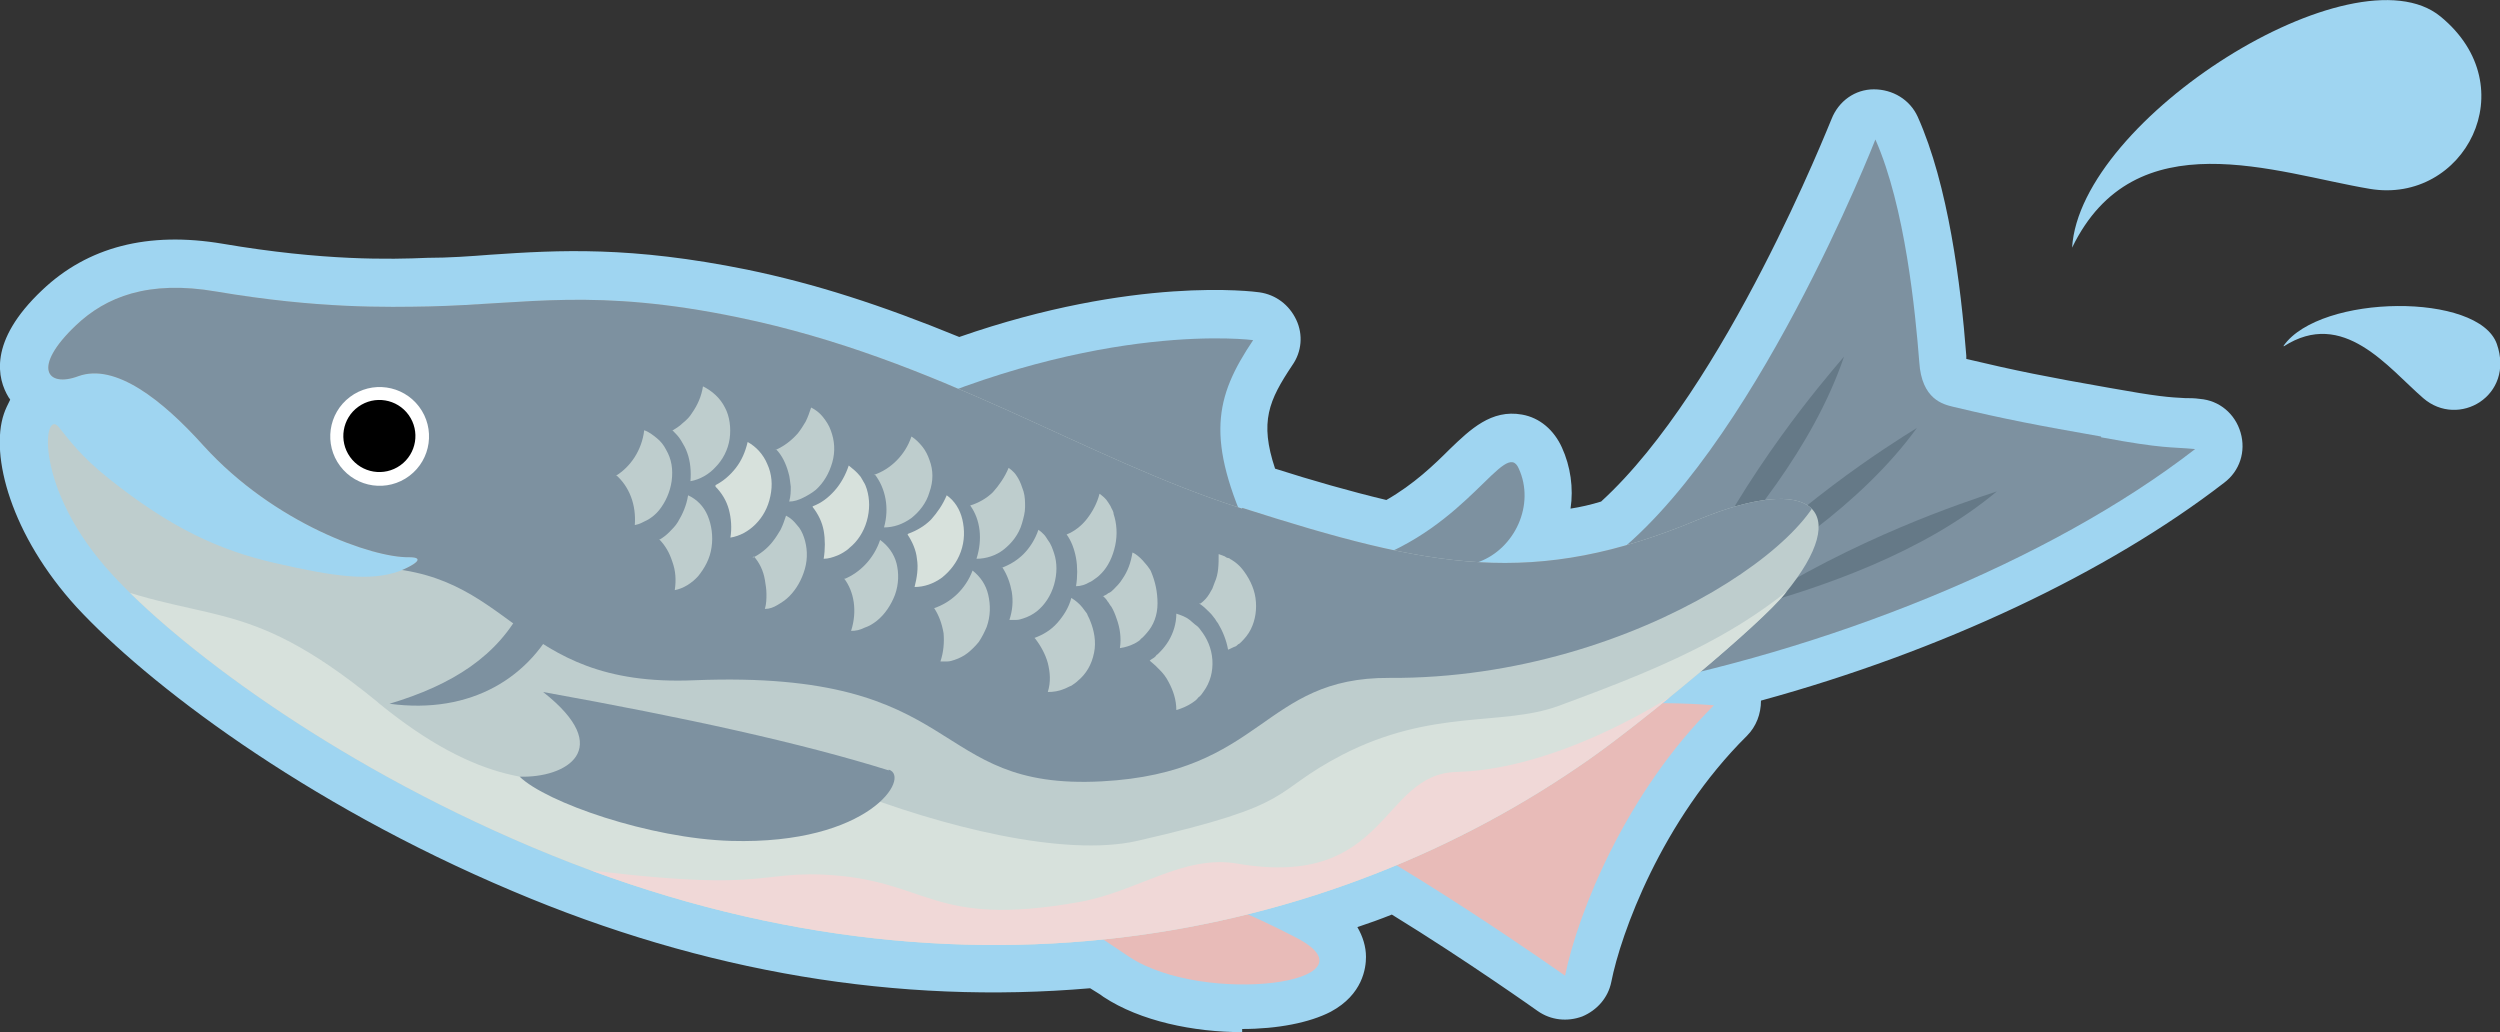 <svg viewBox="0 0 319 131.7" xmlns="http://www.w3.org/2000/svg" xmlns:xlink="http://www.w3.org/1999/xlink"><rect x="0" y="0" width="319" height="131.7" fill="#333333" stroke="none"/><clipPath id="a"><path d="m158.5 64.9c-20.2-6.4-38.6-19.1-64.3-24.4-18.3-3.8-26.9-1.7-39.4-1.4-5.4.1-14.2.3-27.2-1.9-8.7-1.5-14.1.7-17.9 4.3-5.7 5.4-3.7 8 .3 6.5 4.7-1.7 10.7 3 16 8.9 9 9.9 21.6 14.3 26.2 14.2 2.3 0 .5 1.1-1.3 1.8-3.7 1.3-8.2.7-16-1.1-6.9-1.6-13.1-4.4-21.1-10.8-3.5-2.8-5-4.9-6.3-6.5-2-2.5-3.3 7.9 6.9 18.9 7.9 8.6 27.2 23.6 53.5 34.7 53.4 22.6 102 11.9 135-11.3 6.7-4.7 21.6-17 24.9-21.1 8.8-10.7 3.4-15.4-11.1-9.4-21 8.8-34.1 6.2-58.2-1.5z"/></clipPath><path d="m264.4 31.6c1-16.5 36-38.5 47-29.5s3 24-9 22-30-9-38 7.5z" fill="#9fd5f1"/><path d="m291.4 44.1c4.7-6.6 24.9-6.8 27.2-.2s-4.9 10.8-9.4 6.9-10.2-11.5-17.8-6.6z" fill="#9fd5f1"/><path d="m158.5 131.7c-6.2 0-13-1.4-17.7-4.5-.5-.4-1.1-.7-1.7-1.1-24.4 2.1-49.2-2-73.7-12.4-26.8-11.3-46.7-26.6-55.6-36.2-8.4-9.2-11.1-19.4-9.3-24.7.2-.6.5-1.2.8-1.8 0 0-.1-.2-.2-.3-1.4-2.3-2.7-7.1 4.3-13.7 5.8-5.5 13.5-7.5 23-5.9 12.9 2.2 21.5 2 26.1 1.8 2.8 0 5.5-.2 8.1-.4 8.8-.6 17.9-1.1 32.7 1.9 8.7 1.8 17.1 4.5 27.1 8.6 22.4-7.8 37.6-5.8 38.3-5.7 2.1.3 3.8 1.6 4.7 3.5s.7 4.1-.5 5.8c-3 4.5-4.2 7.2-2.2 13.2 4.7 1.5 9.6 2.9 14.2 4 3.5-2 6.1-4.5 8.1-6.5 2.6-2.5 5.3-5.1 9.2-4.4 2.3.4 4.1 2 5.1 4.2 1.1 2.4 1.5 5.2 1.1 7.8 1.3-.2 2.6-.5 3.9-.9 15.9-14.5 29.2-48.4 29.4-48.8.9-2.3 3-3.8 5.4-3.8s4.6 1.3 5.6 3.5c3.9 8.7 5.5 21.4 6.2 30.5v.4c6.3 1.5 10.3 2.3 18.3 3.7 6.1 1.1 7.6 1.2 9.6 1.3.6 0 1.2 0 1.9.1 2.5.2 4.5 1.9 5.2 4.3s-.1 4.9-2.1 6.4c-14.9 11.5-36.1 21.5-59.1 27.8 0 1.7-.6 3.3-1.8 4.5-10.9 10.8-16.1 25.3-17.3 31.4-.4 2-1.8 3.6-3.7 4.4-1.9.7-4 .5-5.7-.7 0 0-9-6.4-18.6-12.3-1.5.6-2.9 1.1-4.4 1.6.7 1.2 1.1 2.5 1.1 3.8 0 1.4-.4 4.8-4.5 7-2.7 1.4-6.8 2.2-11.3 2.2zm-17.8-17.8c1.2 0 2.4.4 3.4 1 1.2.8 2.3 1.5 3.4 2.3 1.6 1.1 4 1.8 6.4 2.1-.5-1-.7-2.1-.6-3.2.2-2.5 2-4.7 4.5-5.3 6.2-1.5 12.2-3.6 18.1-6 1.8-.7 3.8-.6 5.4.4 5.5 3.3 10.9 6.9 15 9.6 2.2-6.2 5.9-13.8 11.3-21.1-.5-.6-1-1.3-1.2-2.1-.8-2.4 0-5.1 1.9-6.7 1.7-1.4 3.4-2.7 5-4.1.7-.6 1.5-1 2.4-1.2 17.6-4.3 34.4-10.9 47.9-18.7-6.2-1.1-10.2-2-15.8-3.3-7.2-1.7-8.7-7.7-8.9-11.1-.3-3.9-.7-7.5-1.2-10.8-6.1 12.4-15.7 29.1-26.6 38.5-.7.6-1.4 1-2.3 1.2-7.1 2-13.7 2.7-20.8 2.3-2.3-.1-4.2-1.5-5.1-3.5-.8.5-1.7 1-2.7 1.4-1.2.6-2.5.7-3.8.5-6.5-1.4-13.4-3.5-19.9-5.5l-.5-.2c-1.7-.6-3.1-1.8-3.7-3.5-2.9-7.3-3.3-12.7-2-17.6-6.1.5-15.2 1.9-26.1 5.9-1.4.5-3 .5-4.4-.1-10.2-4.3-18.5-7-27-8.8-13.3-2.8-20.8-2.3-29.5-1.7-2.7.2-5.5.4-8.5.4-5 .1-14.3.4-28.4-2-3.5-.6-6.1-.4-8.1.1 5.5 2.5 10 7.5 12 9.7 7.7 8.5 18.6 12.2 21.6 12.2h.2c4.4 0 6.5 2.8 6.9 5.2.4 2.1.1 5.9-6.2 8.2-5.2 1.9-10.6 1.2-19.4-.9-3.3-.8-6.4-1.8-9.4-3.1 8.8 7.8 24.7 19.1 46.1 28.2 23.4 9.9 46.9 13.7 70 11.3z" fill="#9fd5f1"/><path d="m127.6 107.2c11.4 1.3 26.4 6.5 37.9 12.5 10.8 5.7-11.8 8.7-21.4 2.4-9.5-6.3-23.2-15.7-16.5-15z" fill="#e8bbb8"/><path d="m164.9 103.2c12.9 5.8 34.8 21.3 34.8 21.3 1.7-8.3 7.9-23.5 19-34.5-15.1-1.3-40.6 2.3-40.6 2.3s-11.7 6.5-13.2 10.9z" fill="#e8bbb8"/><path d="m268.1 55.7c-8-1.4-12.2-2.2-18.9-3.8-1.2-.3-4-.9-4.3-5.7-.5-6.4-1.8-19.8-5.6-28.4 0 0-15.7 40.2-34.4 53.9-12.9 9.4-22.2 20.6.9 16.4 27.2-5 55.7-16.4 74.3-30.8-3.2-.3-3.9 0-12-1.5z" fill="#7d91a0"/><path d="m222.8 77.6c14-9 27.8-13.5 32-14.9-9.3 7.8-22.4 12.3-32 14.9z" fill="#657987"/><path d="m217.3 76.8c11.3-12.2 23.6-19.9 27.3-22.2-7.1 9.8-18.7 17.4-27.3 22.2z" fill="#657987"/><path d="m215.8 74.8c7.2-15 16.7-26 19.5-29.3-3.9 11.5-12.7 22.2-19.5 29.3z" fill="#657987"/><path d="m159.9 43.4s-19.3-2.6-46.6 9.9c-6.3 2.9 10.8 16.1 26.6 15.6 9.2-.3 16.3.2 19.7-.4-5.8-12.5-4.6-17.8.3-25.1z" fill="#7d91a0"/><path d="m174.2 71.7c13.2-4.4 17.9-15.9 19.6-11.9 2.1 4.6-.5 10.2-5.1 11.9-3.9 1.5-10.8 0-14.5 0z" fill="#7d91a0"/><path d="m158.5 64.9c-20.2-6.4-38.6-19.1-64.3-24.4-18.3-3.8-26.9-1.7-39.4-1.4-5.4.1-14.2.3-27.2-1.9-8.7-1.5-14.1.7-17.9 4.3-5.7 5.4-3.7 8 .3 6.5 4.7-1.7 10.7 3 16 8.9 9 9.9 21.6 14.3 26.2 14.2 2.3 0 .5 1.1-1.3 1.8-3.7 1.3-8.2.7-16-1.1-6.9-1.6-13.1-4.4-21.1-10.8-3.5-2.8-5-4.9-6.3-6.5-2-2.5-3.3 7.9 6.9 18.9 7.9 8.6 27.2 23.6 53.5 34.7 53.4 22.6 102 11.9 135-11.3 6.7-4.7 21.6-17 24.9-21.1 8.8-10.7 3.4-15.4-11.1-9.4-21 8.8-34.1 6.2-58.2-1.5z" fill="#becdcd"/><g clip-path="url(#a)"><path d="m48.3 89.7c25.5 20.8 33 .6 59.7 11 12.2 4.8 27.8 8.7 37.1 6.6 21-4.8 16.6-6 26.2-11 11.5-5.9 20.3-3.6 27.5-6.2 14.4-5.3 26.1-10.1 35.7-20.8-.2 8.5-27.3 61.7-84.4 64.1s-89.5-21.8-111.4-35.3c-7.7-4.7-17.7-10.1-29.3-25.1 17 7.3 21.2 2.2 38.8 16.6z" fill="#d7e1dc"/><path d="m60.1 108.9c37.9 5.9 35 2.3 44.9 2.7 13.6.6 13.6 6.9 32.7 3.5 7.4-1.3 13.3-6.1 20.2-4.9 19.3 3.3 18.2-11.5 28-11.7 7.7-.2 19.6-3.7 34.2-14.2-9.5 13-23.7 24-38.7 30.5-22.5 9.7-78.7 16.6-121.3-5.9z" fill="#f0d8d7"/><path d="m1.9 46.8c6.6 3.7 24 25.6 44.8 25.6 19.2 0 18.5 15.4 41.9 14.4 35.1-1.4 29.5 14.1 52 12.9 20.7-1.1 20.4-13.3 36.7-13.2 32.2.2 59.3-20.2 55.2-27.7-21 2.7-19.5 9.8-144.3-35.4-26-9.3-75.3 11.3-86.3 23.4z" fill="#7d91a0"/></g><path d="m84.1 68.8c.4.4.7.8 1 1.3s.5 1 .7 1.6c.4 1.1.5 2.3.3 3.6 1.1-.2 2.2-.9 3-1.8.8-1 1.5-2.2 1.7-3.7.2-1.4 0-2.8-.5-4s-1.4-2.1-2.5-2.6c-.2 1.3-.7 2.4-1.3 3.4-.3.5-.7.9-1.1 1.3s-.8.7-1.3 1z" fill="#becdcd"/><path d="m96.2 71c.7.8 1.2 1.8 1.4 3 .1.6.2 1.2.2 1.8s0 1.2-.2 1.9c.6 0 1.1-.2 1.6-.5s1-.6 1.5-1.1c.9-.9 1.6-2.1 2-3.5s.3-2.8-.1-4c-.2-.6-.5-1.2-.9-1.6-.4-.5-.8-.9-1.4-1.2-.2.6-.4 1.2-.7 1.8-.3.5-.6 1-1 1.5-.7.9-1.6 1.6-2.6 2.1z" fill="#becdcd"/><path d="m107.7 73.8c1.3 1.7 1.7 4.2.9 6.7.6 0 1.1-.1 1.7-.4.6-.2 1.1-.5 1.6-.9 1-.8 1.8-2 2.3-3.3.5-1.4.5-2.8.2-4s-1.1-2.3-2.1-3c-.8 2.4-2.6 4.2-4.6 5z" fill="#becdcd"/><path d="m85.8 54.9c.4.4.8.8 1.1 1.3s.6 1 .8 1.6c.4 1.1.5 2.4.4 3.6 1.2-.2 2.4-.9 3.2-1.8.9-.9 1.6-2.2 1.8-3.6s0-2.9-.6-4c-.6-1.2-1.6-2.1-2.8-2.7-.2 1.3-.7 2.4-1.4 3.4-.3.5-.7.9-1.2 1.3-.4.4-.9.7-1.4 1z" fill="#becdcd"/><path d="m91.3 62.1c.8.8 1.4 1.8 1.7 2.9s.4 2.4.2 3.6c1.2-.2 2.3-.8 3.2-1.7s1.6-2.1 1.9-3.6c.3-1.4.2-2.8-.4-4.1-.5-1.2-1.4-2.2-2.5-2.8-.3 1.3-.8 2.4-1.5 3.3s-1.6 1.7-2.6 2.2z" fill="#d7e1dc"/><path d="m78.6 60.6c1.7 1.5 2.6 3.8 2.4 6.4.6-.1 1.1-.4 1.7-.7.5-.3 1-.7 1.4-1.2.8-1 1.4-2.3 1.6-3.7.2-1.5 0-2.8-.7-4-.3-.6-.7-1.1-1.2-1.5s-1-.8-1.6-1c-.3 2.6-1.8 4.7-3.6 5.8z" fill="#becdcd"/><path d="m103.7 64.7c.7.9 1.2 1.9 1.4 3s.2 2.4 0 3.6c.6 0 1.2-.2 1.7-.4.3-.1.6-.3.8-.4.3-.2.5-.3.8-.6 1-.8 1.8-2 2.2-3.4s.4-2.8 0-4.1c-.1-.3-.2-.6-.4-.9s-.3-.6-.5-.8c-.4-.5-.9-.9-1.4-1.3-.4 1.2-1 2.3-1.8 3.2s-1.7 1.6-2.8 2z" fill="#d7e1dc"/><path d="m115.8 68.2c.6.9 1.1 2 1.2 3.1.2 1.2 0 2.4-.3 3.6 1.2 0 2.4-.4 3.5-1.2 1-.8 1.9-1.9 2.4-3.3s.5-2.8.2-4.1-1-2.4-2-3.1c-.5 1.2-1.2 2.2-2 3.1-.8.8-1.8 1.4-2.9 1.8z" fill="#d7e1dc"/><g fill="#becdcd"><path d="m127.9 72.4c.6.9 1 2 1.2 3.1.2 1.2.1 2.4-.3 3.6h.9c.3 0 .6-.1.9-.2.6-.2 1.2-.5 1.7-.9 1-.8 1.8-2 2.2-3.4s.4-2.8 0-4c-.2-.6-.4-1.2-.8-1.7-.2-.3-.3-.5-.5-.7s-.4-.4-.7-.6c-.4 1.2-1.1 2.3-1.9 3.1s-1.8 1.4-2.9 1.8z"/><path d="m140.8 76.1c.2.2.4.4.5.6.2.2.3.5.5.7.3.5.5 1 .7 1.6.4 1.1.6 2.4.4 3.7.7-.1 1.3-.3 1.9-.6.3-.2.6-.3.8-.6.3-.2.5-.5.7-.7.9-1 1.4-2.3 1.4-3.8s-.3-2.8-.8-4c-.1-.3-.3-.5-.5-.8-.2-.2-.4-.5-.6-.7-.4-.4-.8-.8-1.3-1-.2 1.3-.6 2.4-1.3 3.4-.3.5-.7.9-1.1 1.3-.2.2-.4.4-.7.5-.2.2-.5.3-.7.4z"/><path d="m153 77c.5.3.9.7 1.3 1.1.2.2.4.4.6.7.2.2.3.5.5.7.6 1 1.1 2.2 1.3 3.4.3-.1.6-.3.9-.4.1 0 .3-.2.4-.3.1 0 .3-.2.4-.3.5-.5.9-1 1.2-1.6.6-1.2.8-2.6.6-4s-.9-2.7-1.7-3.7c-.4-.5-.9-.9-1.4-1.2-.1 0-.2-.2-.4-.2-.1 0-.3-.1-.4-.2-.3-.1-.5-.2-.8-.3 0 1.3 0 2.5-.5 3.6-.1.3-.2.5-.3.8-.1.2-.3.5-.4.7-.3.5-.7.9-1.1 1.2z"/><path d="m99 57.3c.8.8 1.3 1.9 1.6 3 .2.6.2 1.2.3 1.8 0 .6 0 1.2-.2 1.9.6 0 1.2-.2 1.8-.5s1.1-.6 1.6-1c1-.9 1.7-2.1 2.1-3.5s.3-2.8-.2-4.1c-.2-.6-.6-1.2-1-1.7s-.9-.9-1.5-1.2c-.2.6-.4 1.2-.7 1.8-.3.5-.6 1-1 1.5-.8.9-1.7 1.6-2.8 2.1z"/><path d="m111.6 60.5c1.4 1.8 1.9 4.3 1.2 6.8 1.2 0 2.4-.4 3.5-1.2 1-.8 1.9-1.9 2.3-3.3.5-1.4.5-2.8 0-4.1-.2-.6-.5-1.2-.9-1.7s-.9-1-1.4-1.3c-.8 2.4-2.7 4.2-4.8 4.9z"/><path d="m119.2 77.6c.6.9 1 2 1.2 3.2.1 1.2 0 2.4-.4 3.6h.9c.3 0 .6-.1.9-.2.6-.2 1.2-.5 1.7-.9s1-.9 1.4-1.4c.4-.6.7-1.2 1-1.9.5-1.4.5-2.8.2-4.1s-1-2.3-2-3.1c-.9 2.4-2.8 4.1-4.9 4.8z"/><path d="m123.8 64.5c1.3 1.8 1.6 4.3.8 6.8 1.2 0 2.5-.4 3.5-1.2s1.9-1.9 2.3-3.3c.2-.7.4-1.4.4-2.1s0-1.3-.2-2c-.2-.6-.4-1.2-.7-1.7-.2-.3-.3-.5-.5-.7s-.4-.4-.7-.6c-.5 1.2-1.2 2.2-2 3.1-.8.8-1.9 1.4-2.9 1.7z"/><path d="m132.1 81.5c.7.9 1.3 2 1.6 3.1.3 1.2.4 2.4 0 3.7.7 0 1.4-.1 2.1-.4.3-.1.6-.3.9-.4.3-.2.6-.4.8-.6 1.1-.9 1.8-2.1 2.1-3.6.3-1.4 0-2.9-.5-4.1-.1-.3-.3-.6-.4-.9-.2-.3-.4-.5-.6-.8-.4-.5-.9-.9-1.4-1.2-.3 1.2-1 2.3-1.8 3.2s-1.8 1.5-2.9 1.9z"/><path d="m136.1 68.2c.6.8 1 1.9 1.2 3s.2 2.4 0 3.6c.6 0 1.2-.2 1.7-.5.3-.1.5-.3.8-.5s.5-.4.7-.6c.9-.9 1.5-2.2 1.8-3.6s.2-2.8-.2-4c0-.3-.2-.6-.3-.8-.1-.3-.3-.5-.4-.7-.3-.5-.7-.8-1.1-1.1-.3 1.2-.9 2.3-1.6 3.2s-1.6 1.6-2.6 2z"/><path d="m146.7 84.3c.2.2.5.4.7.6.1.1.2.2.3.3s.2.2.3.3c.4.4.8.9 1.1 1.5.6 1.1 1 2.3 1 3.6.7-.2 1.4-.5 2-.9.3-.2.6-.4.8-.7.3-.2.5-.5.7-.8.8-1.1 1.2-2.5 1.1-4s-.7-2.8-1.5-3.8c-.2-.3-.4-.5-.7-.7-.2-.2-.5-.4-.7-.6-.5-.4-1.1-.6-1.7-.8 0 1.3-.4 2.5-1 3.5-.3.5-.7 1-1.1 1.4-.1.1-.2.2-.3.3-.1 0-.2.2-.3.3-.2.2-.5.3-.7.5z"/></g><path d="m67.9 48.8c5.2 26.3-2.2 36.2-18.2 41 20.8 2.8 30.9-19 18.2-41z" fill="#7d91a0"/><path d="m113.4 98.3c-11.2-3.5-25.8-6.7-44.1-10 9.3 7.3 2.9 11-3 10.8 3.4 3.3 16.6 7.9 27 8.2 17.7.5 23-8.2 20.1-9.1z" fill="#7d91a0"/><circle cx="48.4" cy="55.6" fill="#fff" r="6.3" transform="matrix(.799 -.602 .602 .799 -23.7 40.4)"/><circle cx="48.4" cy="55.6" r="4.6" transform="matrix(.813 -.582 .582 .813 -23.3 38.6)"/></svg>